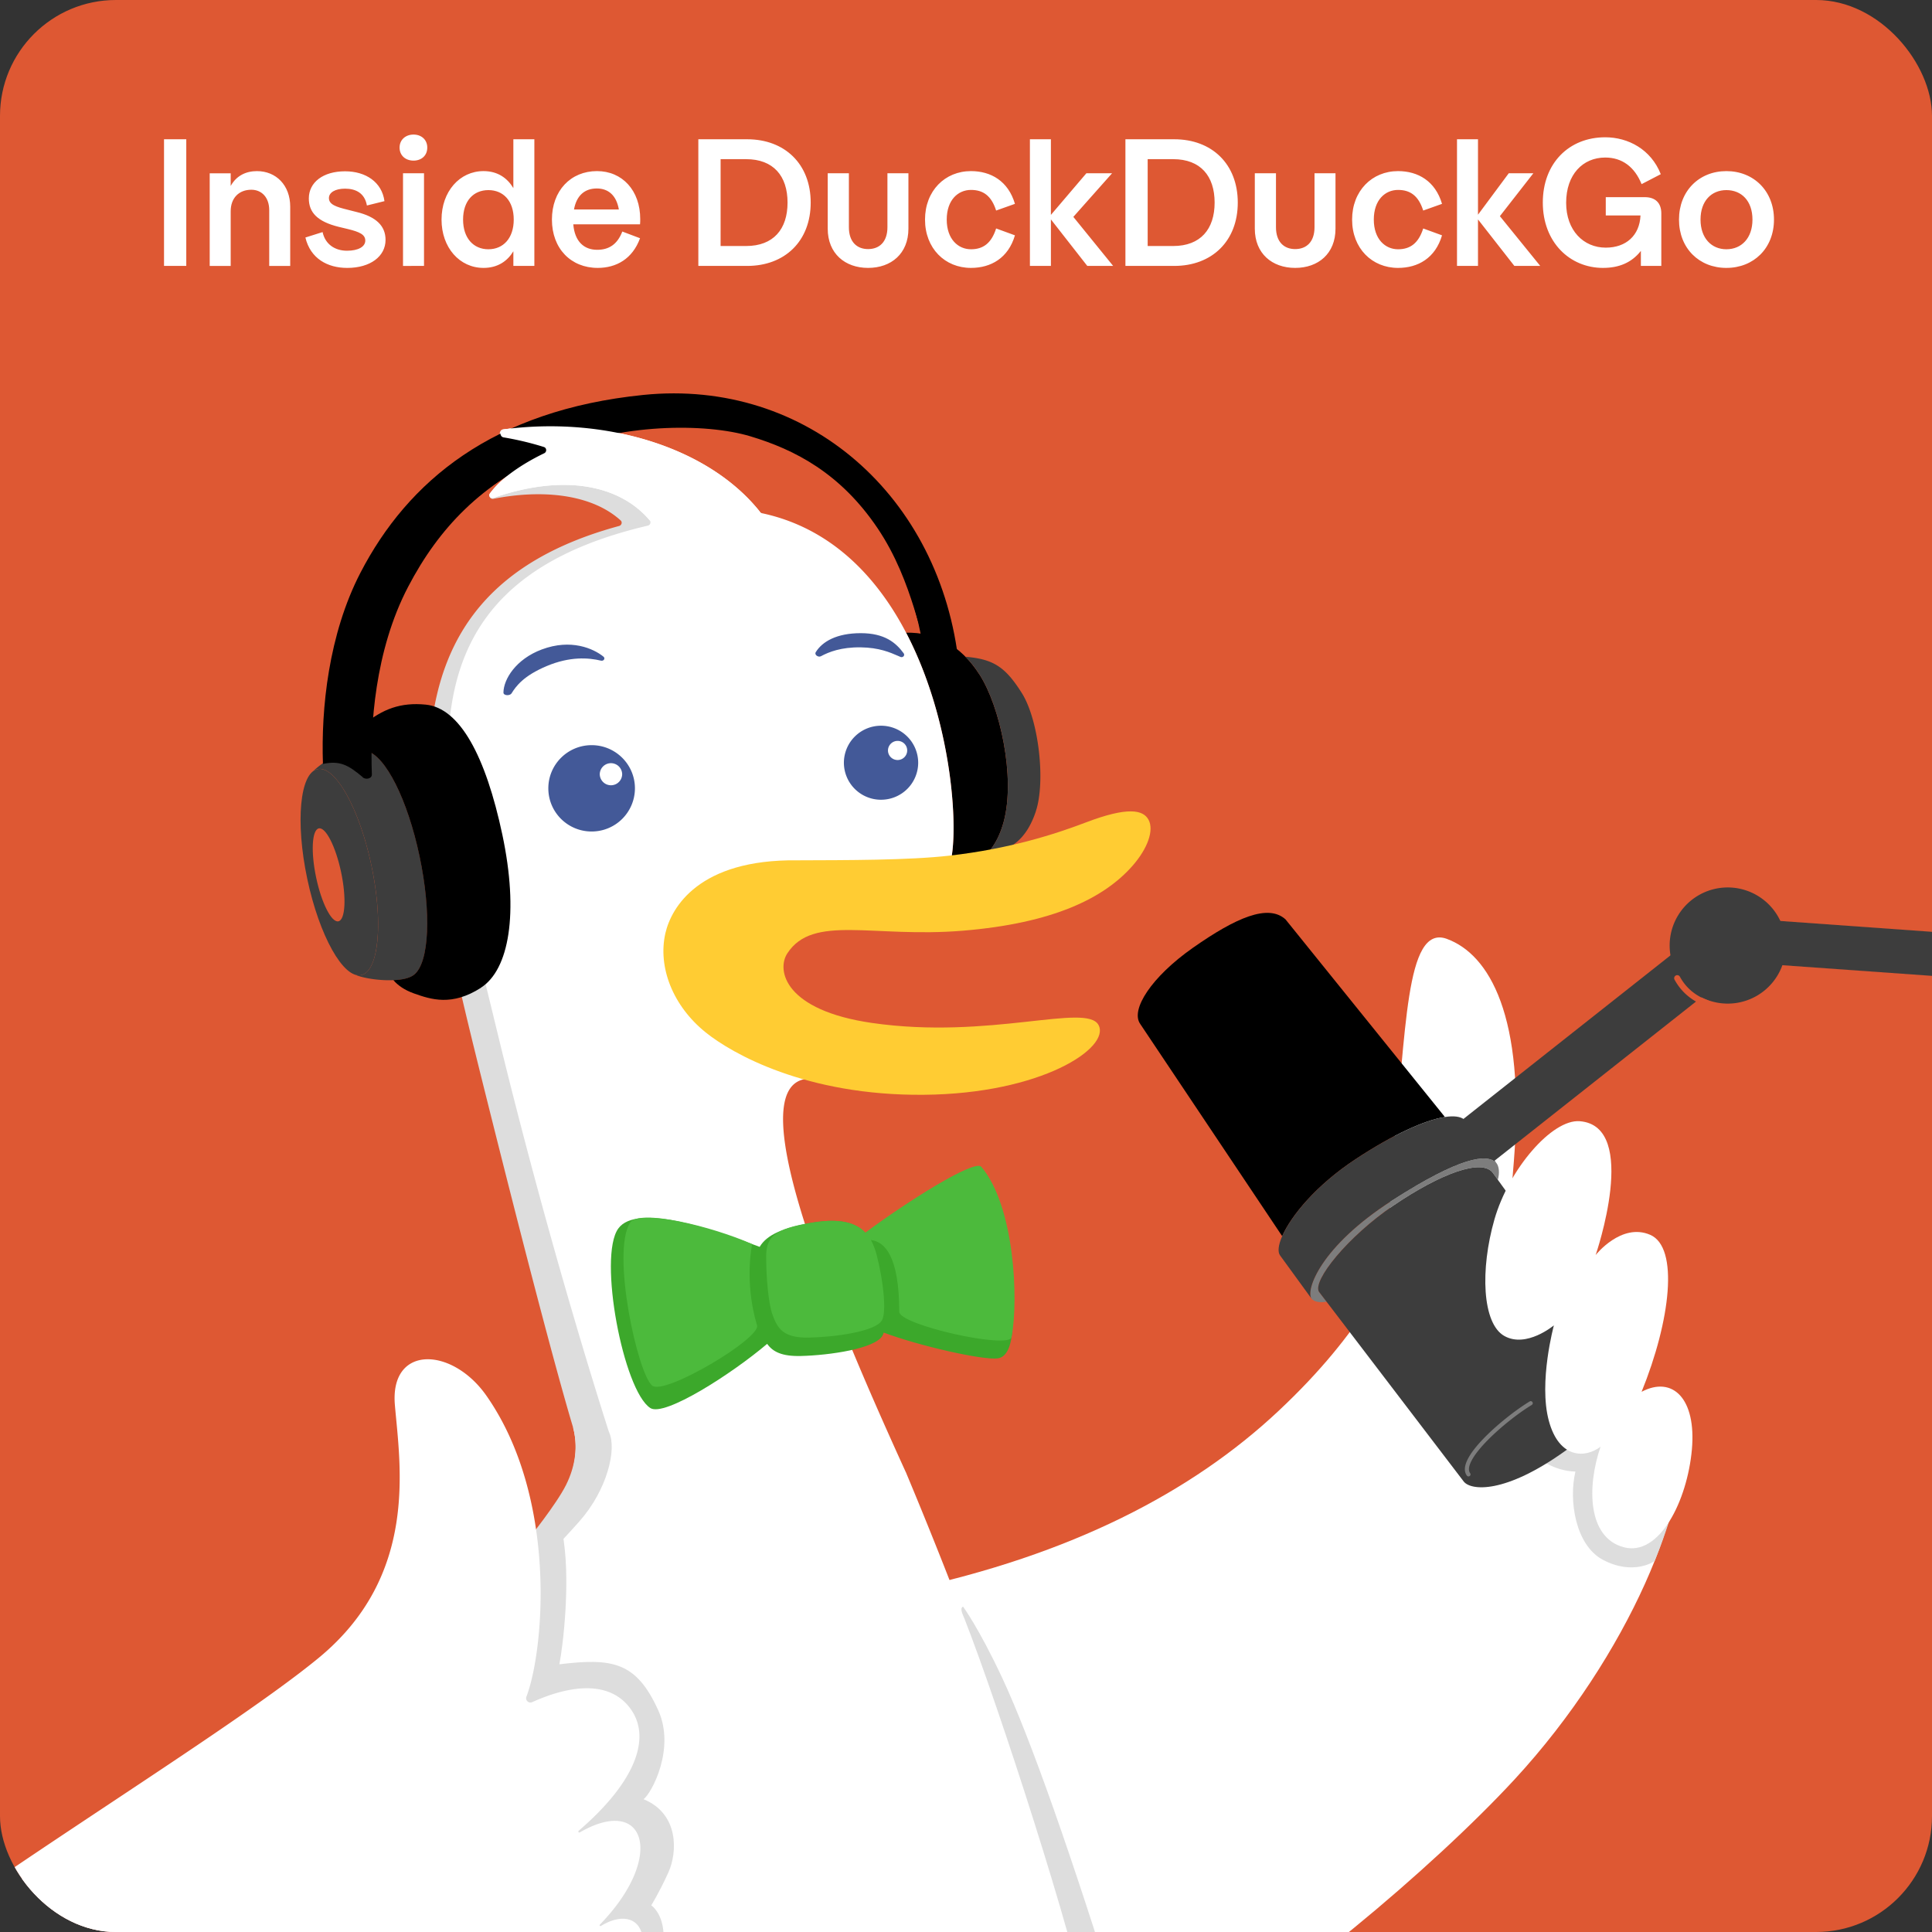 <svg fill="none" viewBox="0 0 200 200" xmlns="http://www.w3.org/2000/svg">
  <rect x="0" y="0" width="200" height="200" fill="#333333" stroke="none"/>
  <g clip-path="url(#DuckDuckGo_Podcast_svg__a)">
    <path fill="#de5833" d="M200 0H0v200h200z"/>
    <path fill="#fff" d="M178.716 27.734c-2.828 0-4.907-2.042-4.907-5.001s2.079-5.02 4.907-5.02c2.829 0 4.926 2.06 4.926 5.02s-2.097 5-4.926 5m0-1.93c1.555 0 2.698-1.142 2.698-3.071 0-1.948-1.143-3.053-2.698-3.053-1.535 0-2.678 1.105-2.678 3.053 0 1.929 1.143 3.072 2.678 3.072m-12.768 1.93c-3.465 0-6.237-2.679-6.237-6.762s2.716-6.761 6.462-6.761c2.379 0 4.739 1.255 5.75 3.82l-1.985 1.03c-.731-1.797-2.023-2.753-3.765-2.753-2.322 0-4.046 1.761-4.046 4.683 0 2.866 1.798 4.645 4.102 4.645 2.098 0 3.503-1.255 3.596-3.334h-3.596V20.41h4.046c1.086 0 1.704.6 1.704 1.686v5.432h-2.116v-1.555c-.955 1.218-2.266 1.76-3.915 1.76m-9.182-.205-3.765-4.814v4.814h-2.173V14.417h2.173v7.81l3.184-4.29h2.547l-3.465 4.44 4.177 5.15zm-12.04.206c-2.697 0-4.757-2.023-4.757-5.001s2.06-5.02 4.757-5.02c2.061 0 3.859 1.03 4.552 3.39l-1.948.693c-.487-1.536-1.349-2.135-2.604-2.135-1.33 0-2.51 1.03-2.51 3.072 0 2.023 1.18 3.072 2.51 3.072 1.255 0 2.117-.619 2.604-2.154l1.948.711c-.693 2.36-2.491 3.372-4.552 3.372m-10.652 0c-2.379 0-4.177-1.48-4.177-4.065v-5.731h2.191v5.582c0 1.535.843 2.266 1.986 2.266 1.161 0 2.004-.73 2.004-2.267v-5.581h2.172v5.731c0 2.585-1.779 4.065-4.176 4.065m-17.571-.206V14.417h5.057c3.896 0 6.574 2.566 6.574 6.555 0 3.99-2.678 6.556-6.574 6.556zm2.303-2.06h2.641c2.829 0 4.29-1.742 4.29-4.496 0-2.753-1.461-4.495-4.29-4.495h-2.641zm-6.252 2.06-3.765-4.814v4.814h-2.173V14.417h2.173v7.829l3.671-4.308h2.66l-4.008 4.514 4.12 5.076zm-12.039.206c-2.698 0-4.758-2.023-4.758-5.001s2.06-5.02 4.758-5.02c2.06 0 3.858 1.03 4.551 3.39l-1.948.693c-.487-1.536-1.349-2.135-2.603-2.135-1.33 0-2.51 1.03-2.51 3.072 0 2.023 1.18 3.072 2.51 3.072 1.254 0 2.116-.619 2.603-2.154l1.948.711c-.693 2.36-2.491 3.372-4.551 3.372m-10.653 0c-2.379 0-4.177-1.48-4.177-4.065v-5.731h2.191v5.582c0 1.535.843 2.266 1.986 2.266 1.161 0 2.004-.73 2.004-2.267v-5.581h2.173v5.731c0 2.585-1.78 4.065-4.177 4.065m-17.571-.206V14.417h5.057c3.896 0 6.575 2.566 6.575 6.555 0 3.99-2.679 6.556-6.575 6.556zm2.304-2.06h2.641c2.828 0 4.29-1.742 4.29-4.496 0-2.753-1.462-4.495-4.29-4.495h-2.64zm-12.722 2.266c-2.772 0-4.739-2.004-4.739-5.001s1.948-5.02 4.664-5.02c2.622 0 4.477 2.004 4.477 4.964 0 .168 0 .374-.02.543h-6.91c.15 1.798 1.123 2.64 2.472 2.64 1.18 0 2.079-.524 2.603-1.891l1.836.693c-.787 2.154-2.473 3.072-4.383 3.072m2.191-6.05c-.262-1.498-1.123-2.173-2.285-2.173-1.255 0-2.097.73-2.36 2.173zm-14.012 6.05c-2.472 0-4.345-2.098-4.345-5.001s1.873-5.02 4.345-5.02c1.48 0 2.473.73 3.09 1.76v-5.056h2.174v13.11h-2.173v-1.516c-.6.992-1.592 1.723-3.09 1.723m.506-1.93c1.536 0 2.622-1.142 2.622-3.071 0-1.948-1.086-3.053-2.622-3.053s-2.622 1.105-2.622 3.053c0 1.929 1.086 3.072 2.622 3.072m-6.666-7.867v9.59H41.72v-9.59zm-1.086-1.311c-.806 0-1.443-.506-1.443-1.349 0-.824.637-1.348 1.443-1.348.805 0 1.423.524 1.423 1.348 0 .843-.618 1.349-1.423 1.349M35.94 27.734c-2.022 0-3.802-.956-4.326-3.147l1.78-.562c.28 1.293 1.31 1.93 2.528 1.93 1.161 0 1.892-.413 1.892-1.05 0-.618-.581-.899-1.817-1.198l-.937-.225c-2.191-.543-3.09-1.48-3.09-2.94 0-1.668 1.48-2.81 3.746-2.81 2.154 0 3.82 1.124 4.083 3.09l-1.817.45c-.225-1.274-1.142-1.742-2.266-1.742-1.012 0-1.667.393-1.667.974 0 .674.768.918 1.91 1.199l.955.243c2.005.487 2.997 1.424 2.997 2.885 0 1.704-1.573 2.903-3.97 2.903m-14.233-.206v-9.59h2.173v1.311c.6-1.086 1.61-1.536 2.716-1.536 1.985 0 3.446 1.461 3.446 3.69v6.125H27.87v-5.77c0-1.329-.786-2.116-1.854-2.116-1.255 0-2.135.825-2.135 2.23v5.656zm-2.425-13.111v13.11h-2.304v-13.11z"/>
    <g clip-path="url(#DuckDuckGo_Podcast_svg__b)">
      <path fill="#fff" fill-rule="evenodd" d="M93.85 164.599c17.043-3.633 29.541-10.135 38.494-18.532s11.247-14.486 14.569-19.74 6.429-3.46 7.342 2.025 8.518 5.79 8.518 5.79 5.075-8.023 6.994-4.003c2.065 4.326-2.497 16.893-2.497 16.893s5.046-5.028 6.445 1.199c1.539 6.848-5.064 23.123-16.921 35.965-8.525 9.234-24.771 22.834-33.221 26.875h-16.716L93.849 164.6z" clip-rule="evenodd"/>
      <path fill="#ddd" fill-rule="evenodd" d="M160.558 148.159c.697 1.469 3.943 1.701 5.335.31s2.088.696 2.088.696-.618 3.17-.618 5.953 4.639 3.016 5.799 1.16c-1.006 3.324-1.883 5.33-1.883 5.33s-2.169 1.541-5.339-.133c-2.843-1.502-3.569-6.134-2.853-9.134-4.487-.18-6.401-4.607-6.401-4.607z" clip-rule="evenodd"/>
      <path fill="#fff" fill-rule="evenodd" d="M149.779 97.192c-4.38-1.604-4.147 10.05-5.583 22.015-.875 7.29-.176 13.956 6.221 15.156 4.995.936 5.46-3.647 6.301-14.189 1.197-15.005-2.558-21.378-6.939-22.98z" clip-rule="evenodd"/>
      <path fill="#000" d="M149.577 115.631c-2.084.321-5.368 1.812-9.247 4.367-4.087 2.692-6.682 5.877-7.599 7.969h-.001l-14.69-21.962c-1.058-1.487 1.201-4.903 5.42-7.868 4.51-3.168 7.825-4.58 9.613-2.966z"/>
      <path fill="#7d7d7d" d="m155.055 122.13-.506-.702c-1.114-1.542-5.4.037-10.315 3.375-4.69 3.185-8.392 7.767-7.694 8.923l.788 1.031c-.732.11-1.291.005-1.557-.318-.632-.87.906-5.395 8.348-10.17 7.105-4.558 9.774-4.825 10.741-3.935.345.388.388 1.104.194 1.795z"/>
      <path fill="#3d3d3d" d="M162.091 150.153c-6.314 4.548-9.849 4.155-10.572 3.207l-14.191-18.602-.788-1.031c-.699-1.156 3.004-5.738 7.694-8.923 4.915-3.338 9.201-4.917 10.315-3.375l.506.702 13.465 18.645c.819 1.133-.116 4.83-6.429 9.377"/>
      <path fill="#3d3d3d" d="M154.861 120.335c-.968-.89-3.636-.624-10.741 3.935-7.443 4.777-8.98 9.301-8.348 10.17l-3.255-4.472c-.27-.36-.194-1.072.214-2.001.915-2.092 3.511-5.277 7.599-7.969 3.88-2.555 7.162-4.045 9.247-4.367.913-.142 1.596-.057 1.999.258q.114.09.199.205l2.742 3.768z"/>
      <path fill="#3d3d3d" d="m154.635 114.991-3.33.979s.804 3.013 3.272 3.916c1.016-1.305 1.808-2.505 1.808-2.505s-1.215-1.182-1.75-2.391z"/>
      <path fill="#000" d="M103.901 85.07c-1.136 4.221-3.984 4.983-6.026 5.43l-.049-.222c.029-.014.049-.026.072-.038 1.472-.916 1.407-14.221-4.099-24.745 3.044-.047 5.611 1.232 7.622 4.368 2.071 3.23 3.733 10.564 2.481 15.211v-.003z"/>
      <path fill="#3d3d3d" d="M107.233 83.983c-.932 2.798-2.538 4.122-5.09 4.428.724-.77 1.351-1.835 1.757-3.34 1.252-4.644-.409-11.978-2.481-15.211a11.5 11.5 0 0 0-1.477-1.875c2.896.25 4.113 1.036 5.83 3.747 1.763 2.784 2.48 9.18 1.457 12.252z"/>
      <path fill="#ddd" fill-rule="evenodd" d="M88.504 144.582c0-.554.136-.681-1.624-4.185-4.676-9.362-9.373-22.563-7.238-31.073.389-1.547-4.405-57.27-7.793-59.065-3.767-2.008-8.4-5.19-12.638-5.9-2.149-.342-4.97-.18-7.174.115-.393.052-.407.756-.035.884 1.449.49 3.205 1.34 4.241 2.628.197.242-.066.625-.38.637-.975.035-2.747.444-5.084 2.429-.27.23-.046.655.303.585 5.02-.993 10.15-.505 13.172 2.242.196.18.093.5-.161.569-26.226 7.129-21.033 29.938-14.052 57.936 6.22 24.936 8.56 32.973 9.295 35.422a.8.8 0 0 0 .467.517c9.027 3.595 28.699 3.753 28.699-2.36v-1.384l.003.002z" clip-rule="evenodd"/>
      <path fill="#fff" fill-rule="evenodd" d="M63.369 149.27c-1.797-5.55-6.82-21.639-11.779-41.972q-.247-1.018-.493-2.022v-.017c-6.01-24.521-10.91-44.55 15.964-50.845.246-.058.366-.352.202-.546-3.084-3.657-8.86-4.858-16.164-2.337-.3.104-.56-.199-.375-.455 1.434-1.973 4.232-3.493 5.614-4.157.286-.138.268-.557-.035-.649a31 31 0 0 0-4.174-.995c-.41-.066-.448-.767-.035-.822 10.354-1.393 21.169 1.717 26.595 8.551.052.064.124.11.205.127 19.87 4.267 21.293 35.677 19.005 37.107-.45.283-1.898.122-3.806-.093-7.73-.865-23.041-2.579-10.405 20.97.124.234-.04.539-.3.581-7.1 1.104 3.71 26.066 10.414 40.776-3.491 2.761-19.609 2.938-30.432-3.205l-.003.003z" clip-rule="evenodd"/>
      <path fill="#3ca82b" d="M100.991 121.28c-1.512-.7-7.33 3.47-11.191 6.672-.808-1.141-2.329-1.969-5.758-1.372-3.003.522-4.663 1.246-5.401 2.495-4.74-1.797-12.716-4.569-14.64-1.893-2.107 2.929.525 16.782 3.323 18.579 1.46.937 8.446-3.551 12.092-6.646.589.828 1.535 1.304 3.485 1.257 2.946-.069 7.723-.753 8.467-2.126q.068-.126.115-.294c3.75 1.402 10.347 2.884 11.821 2.663 3.843-.577-.537-18.51-2.313-19.335"/>
      <path fill="#4cba3c" d="M90.154 128.364c.158.283.286.582.396.888.534 1.494 1.405 6.251.747 7.426s-4.937 1.742-7.575 1.789c-2.64.045-3.231-.921-3.768-2.415-.427-1.198-.637-4.007-.632-5.617-.11-2.389.765-3.228 4.797-3.88 2.983-.482 4.561.078 5.473 1.039 4.238-3.162 11.305-7.625 11.995-6.808 3.439 4.067 3.872 13.746 3.127 17.64-.242 1.272-11.626-1.261-11.626-2.634 0-5.703-1.48-7.267-2.934-7.425zm-24.936-1.78c.932-1.477 8.493.36 12.645 2.206 0 0-.854 3.864.505 8.416.398 1.333-9.549 7.258-10.846 6.24-1.5-1.18-4.262-13.761-2.303-16.862"/>
      <path fill="#fc3" fill-rule="evenodd" d="M68.88 96.61c.611-2.66 3.461-7.674 13.636-7.55 5.143-.02 11.533 0 15.771-.484 6.298-.716 10.972-2.24 14.087-3.425 4.406-1.682 5.969-1.307 6.517-.3.603 1.105-.107 3.013-1.647 4.77-2.939 3.354-8.225 5.954-17.56 6.724s-15.517-1.733-18.18 2.345c-1.148 1.757-.26 5.903 8.767 7.206 12.197 1.76 22.217-2.121 23.453.222 1.238 2.345-5.893 7.114-18.11 7.215s-19.85-4.278-22.557-6.454c-3.433-2.761-4.97-6.788-4.177-10.27" clip-rule="evenodd"/>
      <g fill="#14307e" opacity=".8">
        <path d="M84.44 67.522c.68-1.117 2.192-1.977 4.665-1.977s3.637.984 4.442 2.083c.165.223-.083.484-.337.375l-.185-.082c-.906-.395-2.016-.88-3.917-.908-2.034-.029-3.318.482-4.125.92-.272.147-.7-.147-.54-.413h-.003zM56.595 68.95c2.4-1.004 4.29-.875 5.622-.56.28.067.476-.236.251-.417-1.036-.837-3.352-1.873-6.376-.744-2.697 1.007-3.966 3.096-3.975 4.47 0 .322.664.352.837.078.464-.742 1.24-1.82 3.64-2.825z"/>
        <path fill-rule="evenodd" d="M91.205 82.789a3.84 3.84 0 0 1-3.846-3.83 3.84 3.84 0 0 1 3.846-3.832 3.84 3.84 0 0 1 3.846 3.831 3.84 3.84 0 0 1-3.846 3.83m2.708-5.101a.99.99 0 0 0-.995-.99 1 1 0 0 0-.995.99c0 .548.448.99.995.99a.994.994 0 0 0 .995-.99m-28.185 3.921a4.475 4.475 0 0 1-4.483 4.468c-2.478 0-4.482-1.999-4.482-4.468s2.01-4.469 4.482-4.469 4.483 2 4.483 4.47m-1.322-1.479a1.16 1.16 0 0 0-2.319 0 1.159 1.159 0 0 0 2.32 0" clip-rule="evenodd"/>
      </g>
      <path fill="#3d3d3d" d="M37.385 100.945c1.834-.388 2.308-5.477 1.062-11.365-1.246-5.89-3.743-10.349-5.576-9.96s-2.308 5.476-1.062 11.364c1.246 5.89 3.743 10.348 5.576 9.961"/>
      <path fill="#3d3d3d" d="M42.872 100.903c-1.18.943-4.849.559-6.104 0 .21.066.418.083.614.04 1.835-.378 2.314-5.461 1.068-11.352-1.246-5.892-3.742-10.356-5.577-9.976a1.1 1.1 0 0 0-.485.234c1.221-1.145 3.56-2.62 5.563-2.118 1.97.5 4.251 5.075 5.484 10.905 1.229 5.805 1.02 10.998-.566 12.263z"/>
      <path fill="#000" d="M49.796 102.25c-3.014 1.933-5.172 1.217-6.944.589-1.004-.361-1.656-.834-2.132-1.376.895-.035 1.702-.202 2.146-.562 1.587-1.266 1.794-6.46.565-12.264-1.232-5.83-3.513-10.406-5.484-10.905-.577-.144-1.182-.126-1.78 0 .122-1.05.494-1.904 1.504-2.734 1.93-1.593 3.807-2.314 6.407-2.055 3.523.353 6.2 5.323 7.924 13.458 1.725 8.139.692 13.977-2.21 15.84z"/>
      <path fill="#de5833" d="M35.033 95.373c.714-.15.839-2.426.279-5.082s-1.593-4.687-2.308-4.538c-.714.151-.838 2.427-.278 5.084s1.593 4.687 2.307 4.537"/>
      <path fill="#000" d="M95.506 66.904c-.026-.435-.118-.871-.204-1.307-2.274-11.553-10.608-21.893-24.556-21.74-13.616.147-20.635 4.89-26.402 11.609-7.596 8.847-7.103 22.67-6.846 24.945-1.44-1.22-2.342-1.699-4.067-1.33-.202-5.706.574-13.406 3.888-19.805 4.902-9.45 13.686-16.81 29.278-18.393 16.992-1.725 30.839 10.541 32.675 28.01-1.365-1.178-2.767-1.98-3.768-1.989h.003"/>
      <path fill="#000" d="M37.498 80.412c.283.35 1.024.228.998-.254-.188-4.914.289-12.792 3.756-19.418 3.188-6.098 7.63-10.735 14.753-13.839s16.035-3.127 20.667-1.737c4.633 1.391 9.341 3.831 13.175 9.518 3.831 5.688 4.383 11.986 5.438 12.716 1.24.86 1.878 1.379 2.164 1.647.23.216.845.165.825-.147-.223-1.445-1.016-2.934-1.016-2.934-.837-1.771-3.557-13.536-10.276-17.262s-13.64-8.193-24.356-6.47c-10.717 1.721-17.964 8.897-22.214 14.103-4.25 5.208-5.674 15.745-5.496 18.483.179 2.738 1.584 5.6 1.584 5.6z"/>
      <path fill="#fff" fill-rule="evenodd" d="M67.261 53.87c-3.084-3.657-8.859-4.858-16.164-2.336-.3.103-.56-.2-.375-.456 1.434-1.973 4.232-3.493 5.614-4.157.286-.138.268-.557-.035-.649a31 31 0 0 0-4.174-.995c-.41-.066-.448-.767-.035-.822 10.354-1.393 21.169 1.717 26.595 8.552m-19.351 94.8c3.433 13.169-28.307 27.854-42.785 37.506s-29.02 18.005-29.02 18.005v4.826h124.985c-3.898-16.521-9.901-34.609-18.713-55.672" clip-rule="evenodd"/>
      <path fill="#3d3d3d" d="m174.517 97.643-23.187 18.319 3.341 4.228 23.187-18.318z"/>
      <path fill="#ddd" fill-rule="evenodd" d="M63.052 148.266c.816 1.759-.19 5.966-3.078 9.231-2.889 3.266-5.59 5.841-5.59 5.841l.315-4.02s2.889-3.579 3.894-5.589c1.004-2.01 1.234-4.059.743-5.923 1.33-1.424 3.716.46 3.716.46" clip-rule="evenodd"/>
      <path fill="#ddd" fill-rule="evenodd" d="M58.212 158.62c.921 4.76.073 11.77-.307 13.667 5.502-.664 7.962-.261 10.239 4.768 1.785 3.941-.664 8.537-1.518 9.2 3.68 1.518 3.51 5.502 2.561 7.589s-1.769 3.395-1.769 3.395 1.518.986 1.251 3.946c-.478 5.325-9.888 8.5-9.888 8.5h-5.32s-10.17-27.223-9.127-34.054c1.044-6.83 9.106-13.659 9.106-13.659l3.984-4.174z" clip-rule="evenodd"/>
      <path fill="#fff" fill-rule="evenodd" d="M-15.89 206.295c8.395-8.242 38.5-26.124 48.88-34.672s8.42-19.927 7.888-26.179c-.533-6.252 5.931-6.047 9.492-.939 7.407 10.622 5.938 26.404 4.123 31.137a.445.445 0 0 0 .601.562c3.933-1.774 8.11-2.321 10.26.806 1.943 2.828.658 7.255-5.451 12.515a.102.102 0 0 0 .117.165c6.802-3.935 8.917 2.51 2.077 9.548a.09.09 0 0 0-.005.118.09.09 0 0 0 .116.02c4.226-2.609 7.657 1.636-1.217 12.263-3.43 4.107-13.646 5.058-13.646 5.058l-63.9-2.681z" clip-rule="evenodd"/>
      <path fill="#3d3d3d" d="M178.854 103.893a6.012 6.012 0 1 0 0-12.025 6.012 6.012 0 0 0 0 12.025"/>
      <path fill="#ddd" fill-rule="evenodd" d="M99.841 167.568c3.593 9.148 11.395 33.368 12.675 40.575.936-.022 3.411 0 3.411 0-4.936-15.894-9.247-28.191-12.177-34.447-2.429-5.187-4.054-7.378-4.054-7.378-.387.155-.008.861.145 1.25" clip-rule="evenodd"/>
      <path fill="#fff" fill-rule="evenodd" d="M163.537 116.067c-2.88-.23-7.346 4.984-8.833 10.167s-1.272 10.765 1.018 12.062c2.288 1.296 5.136-1.096 5.136-1.096s-1.598 5.882-.526 9.869c1.071 3.986 3.814 3.887 5.356 2.691-1.442 4.237-1.315 9.411 2.397 10.408 3.71.997 6.583-4.825 7.058-10.108s-2-7.676-5.206-5.981c2.995-7.377 3.887-14.953.894-16.249s-5.651 2.093-5.651 2.093 4.597-13.357-1.64-13.855z" clip-rule="evenodd"/>
      <path fill="#3d3d3d" fill-rule="evenodd" d="m200.278 96.482-17.562-1.255-.208 4.548 17.77 1.266z" clip-rule="evenodd"/>
      <path fill="#7d7d7d" d="M158.351 145.077a.211.211 0 0 1 .218.362c-1.254.756-3.133 2.194-4.555 3.637-.712.722-1.299 1.434-1.638 2.054-.348.636-.392 1.091-.188 1.374a.21.21 0 0 1-.048.295.21.21 0 0 1-.295-.048c-.36-.502-.197-1.171.161-1.824.366-.67.985-1.415 1.708-2.148 1.446-1.467 3.353-2.928 4.637-3.702"/>
      <path fill="#de5833" d="M173.474 100.987a.317.317 0 0 1 .43.125c.458.838 1.296 1.866 2.904 2.443a.315.315 0 1 1-.213.595c-1.787-.64-2.732-1.794-3.246-2.733a.317.317 0 0 1 .125-.43"/>
    </g>
  </g>
  <defs>
    <clipPath id="DuckDuckGo_Podcast_svg__a">
      <rect width="200" height="200" fill="#fff" rx="12"/>
    </clipPath>
    <clipPath id="DuckDuckGo_Podcast_svg__b">
      <path fill="#fff" d="M0 37h200v172.714H0z"/>
    </clipPath>
  </defs>
</svg>
